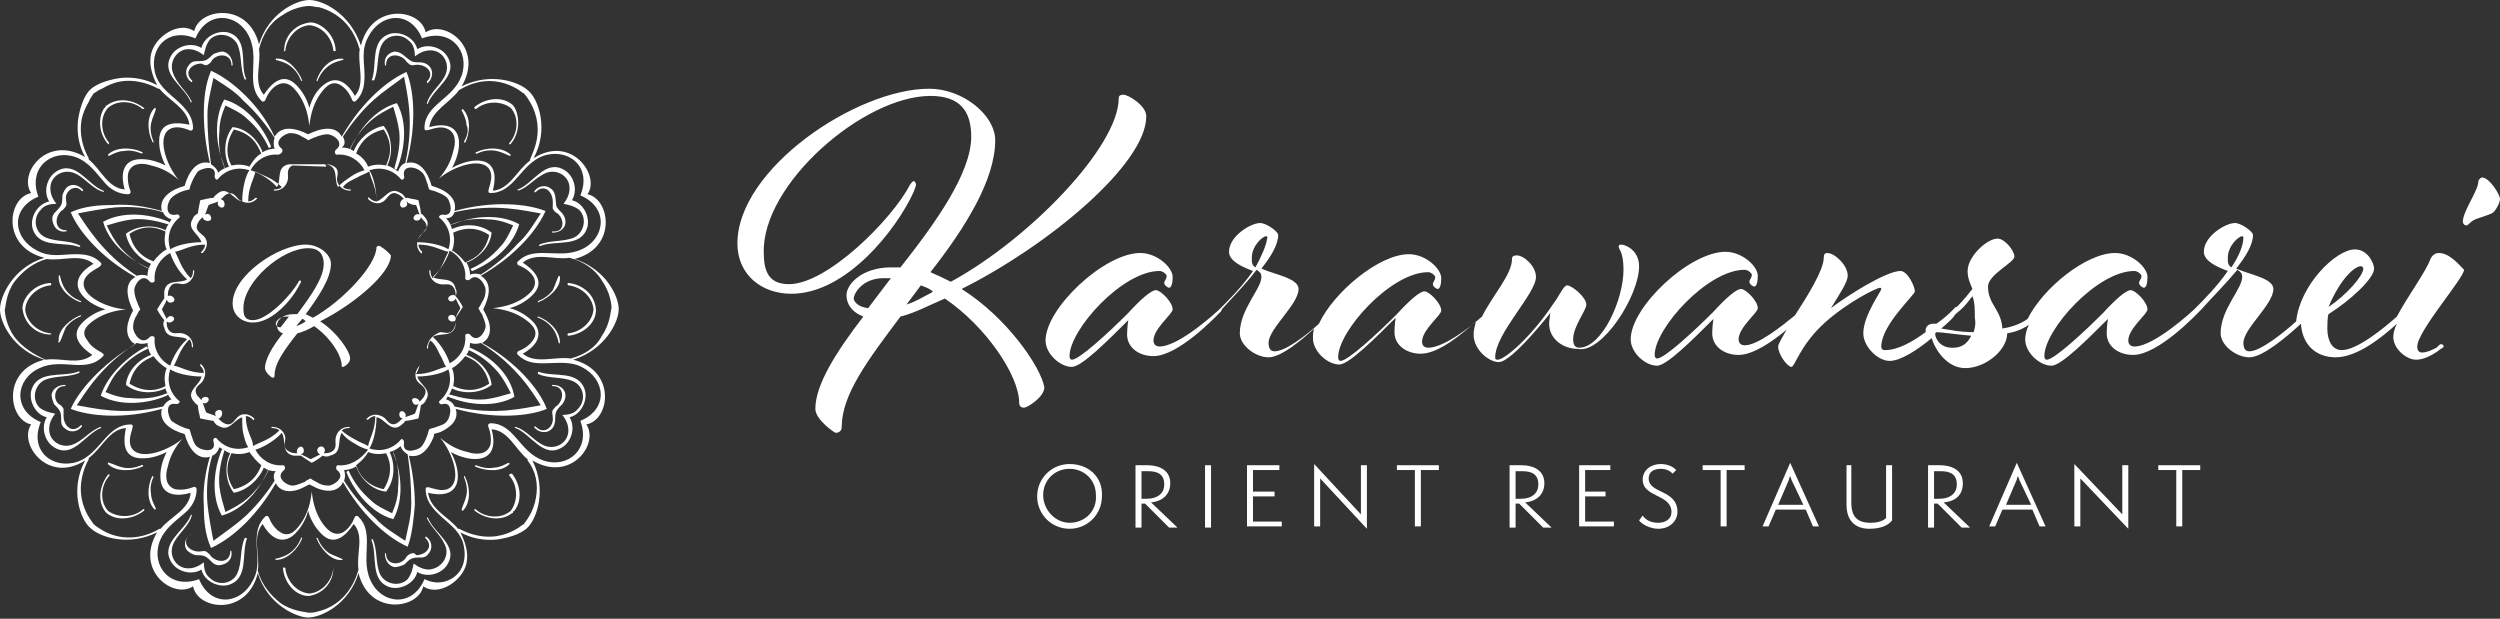 <?xml version="1.0" encoding="utf-8"?>
<!-- Generator: Adobe Illustrator 28.2.0, SVG Export Plug-In . SVG Version: 6.00 Build 0)  -->
<svg version="1.1" id="Ebene_1" xmlns="http://www.w3.org/2000/svg" xmlns:xlink="http://www.w3.org/1999/xlink" x="0px" y="0px"
	 viewBox="0 0 208.5 51.6" style="enable-background:new 0 0 208.5 51.6;" xml:space="preserve">
<rect x="0" y="0" width="208.5" height="51.6" fill="#333333" stroke="none"/>
<style type="text/css">
	.st0{fill:#FFFFFF;}
</style>
<g>
	<path class="st0" d="M31.6,20.5c-0.1,0-0.2,0.1-0.2,0.1c0,1.5-2.8,4.5-5.3,5.9c-0.2-0.1-0.4-0.2-0.6-0.3c1.1-1.5,2.1-3,2.1-4.2
		c0-0.8-1-1.6-2.1-1.6c-2.3,0-6.1,2.6-6.1,4.9c0,1,0.8,1.6,1.7,1.6c1.7,0,3.4-2.1,3.9-3.2c0.1-0.1,0.1-0.2,0.1-0.2
		c0-0.1,0-0.1-0.1-0.1c-0.1,0-0.1,0.1-0.1,0.1c-0.6,1.1-2.6,3.2-3.8,3.2c-0.7,0-0.8-0.4-0.8-1c0-2.2,3.2-5,5.4-5
		c0.9,0,1.3,0.5,1.3,1.3c0,1.2-1.1,2.7-2.2,4.2c-0.1,0-0.2,0-0.3,0c-0.9,0-1.4,0.5-1.4,0.9c0,0.4,0.2,0.6,0.5,0.7
		c-0.9,1.1-1.5,2.2-1.5,2.9c0,0.4,0.6,0.8,0.6,0.8c0.1,0,0.2,0,0.2-0.2c0-1,0.8-2.1,1.9-3.5c0.4-0.1,0.9-0.3,1.4-0.6
		c1.3,0.9,2.3,2.4,2.3,3.3c0,0.1,0,0.1,0.1,0.1c0.1,0,0.6-0.3,0.6-0.7c0-0.6-1.1-2.2-2.5-3.1c2.8-1.4,5.9-4,5.9-5.5
		C32.3,20.9,31.7,20.5,31.6,20.5z M23.4,27.3c-0.3,0-0.4-0.2-0.4-0.3c0-0.2,0.3-0.6,0.9-0.6c0.1,0,0.2,0,0.2,0L23.4,27.3z
		 M25.5,26.8c-0.3,0.2-0.5,0.3-0.8,0.4l0.5-0.6C25.3,26.6,25.4,26.7,25.5,26.8L25.5,26.8z"/>
	<path class="st0" d="M18.7,13.9c-0.4-0.9-0.5-2-0.4-3c0-0.7,0.2-1.4,0.5-2.1c0.6,0.3,1.3,0.6,1.8,1.1c0.8,0.7,1.4,1.5,1.8,2.4
		c0,0.1,0.2,0,0.2-0.1c-0.7-1.7-2.1-3.4-3.9-3.9c-0.9,1.6-0.7,3.9,0,5.5C18.6,14.1,18.8,14,18.7,13.9z"/>
	<path class="st0" d="M29.2,12.4c0.4-0.9,1-1.7,1.8-2.4c0.6-0.5,1.2-0.8,1.8-1.1c0.2,0.7,0.4,1.3,0.5,2.1c0.1,1-0.1,2-0.4,3
		c0,0.1,0.1,0.2,0.2,0.1c0.7-1.7,0.9-3.9,0-5.5c-1.8,0.5-3.2,2.2-3.9,3.9C29,12.4,29.2,12.5,29.2,12.4z"/>
	<path class="st0" d="M15.7,4.1c0.5,0,0.9,0.2,1.3,0.5c0.1-0.5,0.2-0.9,0.5-1.3c0.7-0.7,1.9-0.4,2.3,0.4c0.4,0.9,0.2,2,0.6,2.9
		c0,0.1,0.2,0,0.1-0.1C20,5.4,20.8,3.2,19,2.7c-0.9-0.2-2,0.4-2.2,1.3c-0.8-0.5-2-0.2-2.5,0.6c-1,1.6,1.1,2.6,1.6,3.9
		c0,0.1,0.1,0,0.1,0c-0.4-0.9-1.3-1.5-1.6-2.5C14.1,5.1,14.8,4.1,15.7,4.1z"/>
	<path class="st0" d="M31.2,6.7c0.4-0.9,0.2-2,0.6-2.9c0.4-0.9,1.6-1.1,2.3-0.4c0.4,0.3,0.5,0.8,0.5,1.3c0.4-0.3,0.8-0.5,1.3-0.5
		c1,0,1.6,1,1.3,1.9c-0.3,0.9-1.3,1.5-1.6,2.5c0,0.1,0.1,0.1,0.1,0c0.5-1.3,2.6-2.3,1.6-3.9c-0.5-0.8-1.7-1.1-2.5-0.6
		c-0.2-0.9-1.3-1.5-2.2-1.3c-1.8,0.5-1.1,2.6-1.6,3.9C31,6.7,31.1,6.7,31.2,6.7z"/>
	<path class="st0" d="M17.3,5.4c0.2-0.1,0.3-0.2,0.4-0.4c0.5-0.6,1.6-0.5,1.6,0.4c0,0.1,0.1,0.1,0.1,0c0-0.5-0.3-1-0.8-1.1
		c-0.3,0-0.5,0.1-0.8,0.2c-0.2,0.2-0.4,0.4-0.6,0.5c-0.2,0.1-0.5,0.1-0.8,0.1c-0.3,0-0.5,0.1-0.7,0.4c-0.3,0.4-0.2,1,0.2,1.3
		c0.1,0.1,0.2,0,0.1-0.1c-0.7-0.7,0-1.4,0.8-1.4C17,5.4,17.2,5.5,17.3,5.4z"/>
	<path class="st0" d="M35.7,6.9c0.6-0.6,0.4-1.6-0.6-1.7c-0.3,0-0.6,0-0.8-0.1c-0.5-0.3-0.8-0.8-1.4-0.8c-0.5,0.1-0.9,0.5-0.8,1.1
		c0,0.1,0.1,0.1,0.1,0c0-0.9,1-1,1.6-0.4c0.1,0.2,0.3,0.3,0.4,0.4c0.2,0.1,0.4,0,0.6,0c0.8,0,1.5,0.7,0.8,1.4
		C35.6,6.9,35.7,7,35.7,6.9z"/>
	<path class="st0" d="M38.7,11.8c0,0.1,0.1,0.1,0.1,0.1c0.4-0.8,0.5-2.1-0.2-2.8c0,0-0.1,0-0.1,0.1c0.2,0.4,0.4,0.8,0.4,1.2
		C39.1,10.8,39,11.3,38.7,11.8z"/>
	<path class="st0" d="M24.2,5.5c0.4,0.3,0.7,0.7,0.9,1.2c0,0.1,0.2,0,0.1,0c-0.3-0.8-1.2-1.9-2.1-1.8C23,4.8,23,4.9,23,5
		C23.4,5.1,23.8,5.2,24.2,5.5z"/>
	<path class="st0" d="M9,12.9c0,0,0,0.1,0.1,0.1c0.4-0.2,0.8-0.4,1.2-0.4c0.5-0.1,1,0,1.5,0.2c0.1,0,0.1-0.1,0.1-0.1
		C11.1,12.3,9.7,12.2,9,12.9z"/>
	<path class="st0" d="M39.7,12.7c-0.1,0,0,0.2,0.1,0.1c1.3-0.6,2.2,0,2.7,0.2c0.1,0,0.1-0.1,0.1-0.1C41.8,12.2,40.5,12.3,39.7,12.7z
		"/>
	<path class="st0" d="M26.4,6.7c0,0.1,0.1,0.1,0.1,0c0.2-0.5,0.5-0.9,0.9-1.2c0.4-0.3,0.8-0.4,1.2-0.5c0.1,0,0-0.1,0-0.1
		C27.5,4.8,26.7,5.8,26.4,6.7z"/>
	<path class="st0" d="M12.8,11.8c-0.2-0.5-0.3-1-0.2-1.5c0.1-0.5,0.3-0.8,0.4-1.2C13,9,12.9,9,12.9,9c-0.7,0.7-0.6,2-0.2,2.8
		C12.7,11.9,12.9,11.9,12.8,11.8z"/>
	<path class="st0" d="M9.1,11.9C8.4,11.1,8.3,9.8,9,9c0.8-0.7,2.1-0.6,2.9,0.1C12,9.1,12.1,9,12,9c-0.9-0.7-2.2-0.9-3.1-0.2
		c0,0-0.1,0-0.1,0.1c0,0,0,0.1-0.1,0.1C8.1,9.9,8.3,11.2,9,12C9,12.1,9.1,12,9.1,11.9z"/>
	<path class="st0" d="M23.8,4.2c0.1-1,0.9-2,2-2.1c1.1,0.1,1.9,1.1,2,2.1c0,0.1,0.2,0.1,0.2,0c-0.1-1.6-1.6-2.5-2.3-2.3
		c-1.2,0.2-2,1.2-2,2.3C23.6,4.3,23.8,4.3,23.8,4.2z"/>
	<path class="st0" d="M39.7,9.1c0.8-0.7,2.1-0.7,2.9-0.1c0.7,0.8,0.6,2.1-0.1,2.9c-0.1,0.1,0,0.2,0.1,0.1c1-1.2,0.6-2.9,0.1-3.3
		c-0.9-0.7-2.2-0.5-3.1,0.2C39.5,9,39.6,9.1,39.7,9.1z"/>
	<path class="st0" d="M51.6,25.8c0-0.9-0.6-1.9-1.1-2.5c-0.7-0.8-1.6-1.4-2.6-1.7c3.6-0.9,3-5,1.1-5.4c1.1-1.6-1.4-5-4.5-3
		c1.3-2.4,0.4-4.9-0.4-5.6c-0.8-0.8-3.2-1.6-5.6-0.4c1.9-3.2-1.4-5.6-3-4.5c-0.4-2-4.5-2.5-5.4,1.1C29.2,1.1,26.9,0,25.8,0
		c-1.1,0-3.4,1.1-4.2,3.7c-0.9-3.6-5-3-5.4-1.1c-1.3-0.9-3.3,0.5-3.6,1.9c-0.2,0.9,0.1,1.8,0.5,2.6c-0.9-0.5-2-0.7-3-0.6
		c-0.8,0.1-2,0.4-2.6,1c-0.6,0.6-0.9,1.8-1,2.6c-0.1,1.1,0.1,2.1,0.6,3c-3.2-1.9-5.6,1.4-4.5,3c-2,0.4-2.5,4.5,1.1,5.4
		C1.1,22.3,0,24.7,0,25.8c0,1.1,1.1,3.4,3.7,4.2c-3.6,0.9-3,5-1.1,5.4c-1.1,1.6,1.4,5,4.5,3c-1.3,2.4-0.4,4.9,0.4,5.6
		c0.8,0.8,3.2,1.6,5.6,0.4c-1.9,3.2,1.4,5.6,3,4.5c0.4,2,4.5,2.5,5.4-1.1c0.8,2.6,3.2,3.7,4.2,3.7c1.1,0,3.4-1.1,4.2-3.7
		c0.9,3.6,5,3,5.4,1.1c1.3,0.9,3.3-0.5,3.6-1.9c0.2-0.9-0.1-1.8-0.5-2.6c0.9,0.5,2,0.7,3,0.6c0.8-0.1,2-0.4,2.6-1
		c0.8-0.8,1.6-3.2,0.4-5.6c3.2,1.9,5.6-1.4,4.5-3c2-0.4,2.5-4.5-1.1-5.4C50.4,29.2,51.6,26.9,51.6,25.8z M43.1,7.4
		c0.2,0.1,0.4,0.3,0.6,0.4C43.9,8,44,8.2,44.2,8.5c1.5,2.6-0.1,4.7,0,4.9c-1.1,0.8-1.7,2.4-3.1,2.5c0.8-3.1-1.8-2.8-3.4-1.9
		c0.9-1.6,1.1-4.2-1.9-3.4c0.2-1.4,1.7-2,2.5-3.1C38.4,7.5,40.5,5.9,43.1,7.4z M21.6,4.1C21.6,4,21.6,4,21.6,4.1
		C21.6,4,21.6,4,21.6,4.1c0.3-1.2,0.9-2.2,1.9-2.8c1-0.7,2-0.8,2.3-0.8c0.3,0,0.5,0.1,0.8,0.1c2.9,0.8,3.3,3.4,3.4,3.5
		c-0.2,1.3,0.5,2.9-0.4,3.9c-0.5-0.9-1.4-1.8-2.5-1C26.5,7.4,26,8.2,25.8,9c-0.2-0.8-0.7-1.6-1.3-2.1c-1-0.8-1.9,0.1-2.5,1
		C21.1,6.9,21.8,5.3,21.6,4.1z M6.8,10C6.9,9.5,7.1,9,7.4,8.5C7.5,8.2,7.7,8,7.8,7.8C8,7.7,8.2,7.5,8.5,7.4C9,7.1,9.5,6.9,10,6.8
		c1.1-0.2,2.3,0.1,3.2,0.6c0,0,0,0,0.1,0c0,0,0,0,0,0c0.8,1,2.3,1.6,2.5,3c-1-0.2-2.3-0.3-2.5,1c-0.1,0.8,0.1,1.6,0.5,2.4
		c-0.8-0.4-1.6-0.6-2.4-0.5c-1.3,0.2-1.3,1.5-1,2.5c-1.4-0.1-2-1.7-3-2.5c0,0,0,0,0,0c0,0,0,0,0-0.1C6.9,12.3,6.6,11.2,6.8,10z
		 M1.2,28.1c-0.7-1-0.8-2-0.8-2.3c0.1-0.3,0.1-1.3,0.8-2.3c0.7-0.9,1.6-1.6,2.7-1.9c0,0,0,0,0,0c0,0,0,0,0,0
		c1.3,0.2,2.8-0.5,3.9,0.4c-2.7,1.6-0.7,3.3,1,3.8c-0.8,0.2-1.6,0.7-2.1,1.3c-0.8,1,0.1,1.9,1,2.5c-1.1,0.9-2.6,0.2-3.9,0.4
		c0,0,0,0,0,0c0,0,0,0,0,0C2.9,29.6,1.9,29,1.2,28.1z M8.5,44.2C8.2,44,8,43.9,7.8,43.7c-0.2-0.3-0.8-1-1-2.2
		c-0.2-1.1,0.1-2.3,0.6-3.2c0,0,0,0,0-0.1c1.1-0.8,1.7-2.4,3.1-2.5c-0.2,1-0.3,2.3,1,2.5c0.8,0.1,1.6-0.1,2.4-0.5
		c-0.4,0.8-0.6,1.6-0.5,2.4c0.2,1.3,1.5,1.3,2.5,1c-0.1,1.4-1.7,2-2.5,3c0,0,0,0,0,0c0,0,0,0-0.1,0C11.8,45,10,45.1,8.5,44.2z
		 M29.9,47.5C29.9,47.5,29.9,47.5,29.9,47.5C29.9,47.6,29.9,47.6,29.9,47.5c-0.5,1.8-1.7,3.1-3.4,3.5c-0.3,0.1-0.5,0.1-0.8,0.1
		c-0.3-0.1-1.3-0.1-2.3-0.8c-0.9-0.7-1.6-1.6-1.9-2.7c0,0,0,0,0,0c0,0,0,0,0,0c0.2-1.3-0.5-2.8,0.4-3.9c0.5,0.9,1.4,1.8,2.5,1
		c0.6-0.5,1.1-1.3,1.3-2.1c0.2,0.8,0.7,1.6,1.3,2.1c1,0.8,1.9-0.1,2.5-1C30.4,44.7,29.7,46.2,29.9,47.5z M44.7,41.5
		c-0.2,1.2-0.8,1.9-1,2.2c-0.2,0.1-0.4,0.3-0.6,0.4c-0.5,0.3-1,0.5-1.6,0.6c-1.1,0.2-2.3-0.1-3.2-0.6c0,0,0,0-0.1,0c0,0,0,0,0,0
		c-0.8-1-2.3-1.6-2.5-3c3,0.7,2.8-1.8,1.9-3.4c1.6,0.9,4.2,1.1,3.4-1.9c1.4,0.1,2,1.7,3,2.5c0,0,0,0,0,0c0,0,0,0,0,0.1
		C44.7,39.3,44.9,40.4,44.7,41.5z M48.5,30.6c2,1,2.3,3.5-0.1,4.5c0.9,2.4-1.1,4-3.1,3.3c-2-0.7-2.4-3.1-4.4-3.1
		c-0.1,0-0.2,0.1-0.2,0.2c0.2,0.5,0.3,1.1,0.2,1.6c-0.3,0.9-1.3,0.8-1.9,0.6c-0.9-0.2-1.6-0.6-2.3-1.2c1.1,1.3,1.9,3.8,0.6,4.3
		c-0.9,0.3-1.8-0.5-1.8,0c0,0.8,0.4,1.4,1,2c0.8,0.8,1.7,1.3,2.1,2.4c0.3,1,0.2,2.2-0.7,2.9c-0.8,0.6-1.7,0.6-2.5,0.2
		c-1,2.4-3.6,2.1-4.5,0.1c-0.5-1.1-0.3-2.1-0.3-3.2c0-0.8-0.1-1.5-0.7-2.1c-0.1-0.1-0.2-0.1-0.3,0c-0.2,0.5-0.5,1-1,1.3
		c-0.8,0.4-1.4-0.3-1.8-0.9c-0.5-0.8-0.7-1.6-0.8-2.5c-0.1,0.9-0.3,1.7-0.8,2.5c-0.4,0.6-1,1.4-1.8,0.9c-0.5-0.3-0.8-0.8-1-1.3
		c-0.1-0.1-0.2-0.1-0.3,0c-0.6,0.6-0.7,1.3-0.7,2.1c0,1.1,0.3,2.1-0.3,3.2c-1,2-3.5,2.3-4.5-0.1c-2.4,0.9-4-1.1-3.3-3.1
		c0.4-1.1,1.3-1.7,2.1-2.4c0.6-0.5,1-1.2,1-2c0-0.1-0.1-0.2-0.2-0.2c-0.5,0.2-1.1,0.3-1.6,0.2c-0.9-0.3-0.8-1.3-0.6-1.9
		c0.2-0.9,0.6-1.6,1.2-2.3c-1.3,1.1-3.8,1.9-4.3,0.6c-0.3-0.9,0.5-1.8,0-1.8c-2,0-2.5,2.4-4.4,3.1c-2.1,0.7-4.1-0.9-3.1-3.3
		c-2.4-1-2.1-3.6-0.1-4.5c1.9-0.9,3.9,0.5,5.3-1c0.3-0.3-0.8-0.4-1.3-1.3C6.6,27.6,7.4,27,8,26.6c0.8-0.5,1.6-0.7,2.5-0.8
		c-1.7-0.1-4.1-1.3-3.4-2.6c0.5-0.8,1.6-0.9,1.3-1.3c-0.6-0.6-1.3-0.7-2.1-0.7c-1.1,0-2.1,0.3-3.2-0.3c-2-1-2.3-3.5,0.1-4.5
		c-0.9-2.4,1.1-4,3.1-3.3c1.1,0.4,1.7,1.3,2.4,2.1c0.5,0.6,1.2,1,2,1c0.1,0,0.2-0.1,0.2-0.2c-0.2-0.5-0.3-1.1-0.2-1.6
		c0.3-0.9,1.3-0.8,1.9-0.6c0.9,0.2,1.6,0.6,2.3,1.2c-1.1-1.3-1.9-3.8-0.6-4.3c0.5-0.2,1.1,0,1.6,0.2c0.1,0,0.2-0.1,0.2-0.2
		c0-0.8-0.4-1.4-1-2c-0.8-0.8-1.7-1.3-2.1-2.4c-0.7-2.1,0.9-4.1,3.3-3.1c1-2.4,3.6-2.1,4.5-0.1c0.5,1.1,0.3,2.1,0.3,3.2
		c0,0.8,0.1,1.5,0.7,2.1c0.1,0.1,0.2,0.1,0.3,0c0.2-0.5,0.5-1,1-1.3C24,6.6,24.6,7.4,25,8c0.5,0.8,0.7,1.6,0.8,2.5
		c0.1-0.9,0.3-1.7,0.8-2.5c0.4-0.6,1-1.4,1.8-0.9c0.5,0.3,0.8,0.8,1,1.3c0.1,0.1,0.2,0.1,0.3,0c0.6-0.6,0.7-1.3,0.7-2.1
		c0-1.1-0.3-2.1,0.3-3.2c1-2,3.5-2.3,4.5,0.1c2.4-0.9,4,1.1,3.3,3.1c-0.7,2-3.1,2.4-3.1,4.4c0,0.5,0.9-0.3,1.8,0
		c0.9,0.3,0.8,1.3,0.6,1.9c-0.2,0.9-0.6,1.6-1.2,2.3c1.3-1.1,3.8-1.9,4.3-0.6c0.3,0.9-0.5,1.8,0,1.8c2,0,2.5-2.4,4.4-3.1
		c2.1-0.7,4.1,0.9,3.1,3.3c2.4,1,2.1,3.6,0.1,4.5c-1.1,0.5-2.1,0.3-3.2,0.3c-0.8,0-1.5,0.1-2.1,0.7c-0.1,0.1-0.1,0.2,0,0.3
		c0.5,0.2,1,0.5,1.3,1c0.4,0.8-0.3,1.4-0.9,1.8c-0.8,0.5-1.6,0.7-2.5,0.8c0.9,0.1,1.7,0.3,2.5,0.8c0.6,0.4,1.4,1,0.9,1.8
		c-0.3,0.5-0.8,0.8-1.3,1c-0.1,0.1-0.1,0.2,0,0.3c0.6,0.6,1.3,0.7,2.1,0.7C46.4,30.3,47.5,30.1,48.5,30.6z M47.6,29.9
		C47.6,29.9,47.6,29.9,47.6,29.9c-1.3-0.2-2.9,0.5-4-0.4c0.9-0.5,1.8-1.4,1-2.5c-0.5-0.6-1.3-1.1-2.1-1.3c0.8-0.2,1.6-0.7,2.1-1.3
		c0.8-1-0.1-1.9-1-2.5c1.1-0.9,2.6-0.2,3.9-0.4c0,0,0,0,0,0c0,0,0,0,0,0c1.1,0.3,2.1,0.9,2.7,1.9c0.7,1,0.8,2,0.8,2.3
		c-0.1,0.3-0.1,1.3-0.8,2.3C49.7,29,48.7,29.6,47.6,29.9z"/>
	<path class="st0" d="M37.7,18.7c0.9-0.4,2-0.5,3-0.4c0.7,0,1.4,0.2,2.1,0.5c-0.3,0.6-0.6,1.3-1.1,1.8c-0.7,0.8-1.5,1.4-2.4,1.8
		c-0.1,0,0,0.2,0.1,0.2c1.7-0.7,3.4-2.1,3.9-3.9c-1.6-0.9-3.9-0.7-5.5,0C37.5,18.6,37.6,18.8,37.7,18.7z"/>
	<path class="st0" d="M39.2,29c-0.1,0-0.2,0.1-0.1,0.2c0.9,0.4,1.7,1,2.4,1.8c0.5,0.6,0.8,1.2,1.1,1.8c-0.7,0.2-1.3,0.4-2.1,0.5
		c-1,0.1-2-0.1-3-0.4c-0.1,0-0.2,0.1-0.1,0.2c1.7,0.7,3.9,0.9,5.5,0C42.6,31.2,40.9,29.7,39.2,29z"/>
	<path class="st0" d="M32.8,37.7c0.4,0.9,0.5,2,0.4,3c0,0.7-0.2,1.4-0.5,2.1c-0.6-0.3-1.3-0.6-1.8-1.1c-0.8-0.7-1.4-1.5-1.8-2.4
		c0-0.1-0.2,0-0.2,0.1c0.7,1.7,2.1,3.4,3.9,3.9c0.9-1.6,0.7-3.9,0-5.5C32.9,37.5,32.8,37.6,32.8,37.7z"/>
	<path class="st0" d="M22.4,39.2c-0.4,0.9-1,1.7-1.8,2.4c-0.6,0.5-1.2,0.8-1.8,1.1c-0.2-0.7-0.4-1.3-0.5-2.1c-0.1-1,0.1-2,0.4-3
		c0-0.1-0.1-0.2-0.2-0.1c-0.7,1.7-0.9,3.9,0,5.5c1.8-0.5,3.2-2.2,3.9-3.9C22.6,39.1,22.4,39.1,22.4,39.2z"/>
	<path class="st0" d="M13.9,32.8c-0.9,0.4-2,0.5-3,0.4c-0.7,0-1.4-0.2-2.1-0.5c0.3-0.6,0.6-1.3,1.1-1.8c0.7-0.8,1.5-1.4,2.4-1.8
		c0.1,0,0-0.2-0.1-0.2C10.7,29.7,9,31.2,8.4,33c1.6,0.9,3.9,0.7,5.5,0C14.1,32.9,14,32.8,13.9,32.8z"/>
	<path class="st0" d="M12.4,22.4c-0.9-0.4-1.7-1-2.4-1.8c-0.5-0.6-0.8-1.2-1.1-1.8c0.7-0.2,1.3-0.4,2.1-0.5c1-0.1,2,0.1,3,0.4
		c0.1,0,0.2-0.1,0.1-0.2c-1.7-0.7-3.9-0.9-5.5,0c0.5,1.8,2.2,3.2,3.9,3.9C12.4,22.6,12.5,22.4,12.4,22.4z"/>
	<path class="st0" d="M40.2,28.6c0.8-0.4,0.8-1.4,0.4-2.2c-0.1-0.2-0.2-0.4-0.3-0.6c0.5-1,0.8-2.2-0.2-2.8c1.2-0.7,2.3-1.5,3.3-2.5
		c0.8-0.8,1.6-1.8,2.1-2.9c-1.5-0.6-4.4-0.9-7.6,0c0.3-1.1-0.8-1.8-1.9-2.1c-0.3-1.1-1-2.2-2.1-1.9c0.9-3.3,0.6-6.2,0-7.6
		c-1.1,0.5-2.1,1.3-2.9,2.1c-1,1-1.8,2.1-2.5,3.3c-0.5-1-1.8-0.7-2.8-0.2c-1-0.5-2.2-0.8-2.8,0.2C22.3,10.1,21.5,9,20.5,8
		c-0.8-0.8-1.8-1.6-2.9-2.1C17.1,7.1,17,8.3,17,9.5c0,1.4,0.2,2.8,0.5,4.1c-1.1-0.3-1.8,0.8-2.1,1.9c-1.1,0.3-2.2,1-1.9,2.1
		c-1.4-0.4-2.7-0.6-4.1-0.5c-1.2,0-2.4,0.1-3.5,0.6c0.6,1.5,2.5,3.8,5.4,5.4c-1,0.5-0.7,1.8-0.2,2.8c-0.5,0.9-0.8,2,0,2.7
		c0.1,0,0.1,0.1,0.2,0.1c-2.9,1.7-4.8,4-5.4,5.4c1.5,0.6,4.4,0.9,7.6,0c-0.3,1.1,0.8,1.8,1.9,2.1c0.3,1.1,1,2.2,2.1,1.9
		c-0.4,1.4-0.6,2.7-0.5,4.1c0,1.2,0.1,2.4,0.6,3.5c1.1-0.5,2.1-1.3,2.9-2.1c1-1,1.8-2.1,2.5-3.3c0.4,0.8,1.4,0.8,2.2,0.4
		c0.2-0.1,0.4-0.2,0.6-0.3c0.2,0.1,0.4,0.2,0.6,0.3c0.7,0.3,1.6,0.4,2.1-0.3c0-0.1,0.1-0.1,0.1-0.2c0.7,1.2,1.5,2.3,2.5,3.3
		c0.8,0.8,1.8,1.6,2.9,2.1c0.4-1.1,0.5-2.4,0.6-3.5c0-1.4-0.2-2.8-0.5-4.1c0.9,0.2,1.5-0.4,1.9-1.2c0.1-0.2,0.2-0.4,0.2-0.6
		c0.2-0.1,0.4-0.1,0.6-0.2c0.8-0.4,1.5-1,1.2-1.9c3.3,0.9,6.2,0.6,7.6,0C45,32.5,43.1,30.2,40.2,28.6z M40.5,24.2
		c0,0.4-0.1,0.7-0.3,1c-0.1,0.2-0.2,0.4-0.3,0.5c0.1,0.2,0.2,0.4,0.3,0.5c0.1,0.3,0.3,0.7,0.3,1c0,0.5-0.7,1.5-1.3,0.7
		c-0.1-0.1-0.4-0.1-0.4,0.1c0.1,1-0.5,1.9-1.3,2.3c-0.1-0.4-0.6-1.5-1.4-2.2c0.6-0.4,1.7,0.1,1.9-1c0-0.1,0-0.3,0-0.6
		c0.1-0.1,0.4-0.6,0.6-0.9c-0.2-0.4-0.5-0.8-0.6-0.9c0.1-0.2,0.1-0.5,0-0.6c-0.2-1.1-1.3-0.6-1.9-1c0.8-0.7,1.3-1.8,1.4-2.2
		c0.8,0.4,1.4,1.3,1.3,2.3c0,0.2,0.3,0.2,0.4,0.1C39.8,22.7,40.5,23.7,40.5,24.2z M37.7,30.7c0.4-0.2,0.8-0.6,1.1-1
		c0.2,0.1,1.6,0.5,2,2.3c-0.9,0.6-1.9,0.7-3,0.2c0,0,0,0,0,0C37.9,31.7,37.9,31.2,37.7,30.7z M35,30.5c-0.4,0.4-0.5,1-0.1,1.4
		c0.3,0.3,0.8,0.5,0.5,1.1c-0.1,0.2-0.2,0.3-0.4,0.5c-0.1-0.4-0.8-0.4-0.6,0c0.1,0.3,0.3,0.3,0.5,0.2c-0.1,0.2-0.2,0.6-0.3,0.8
		c-0.2,0.1-0.6,0.2-0.8,0.3c0.1-0.2,0-0.4-0.2-0.5c-0.4-0.1-0.4,0.6,0,0.6c-0.2,0.1-0.3,0.3-0.5,0.4c-0.6,0.3-0.8-0.3-1.1-0.5
		c-0.5-0.3-1-0.3-1.4,0.1c-0.1,0.1,0,0.1,0.1,0.1c0.2-0.2,0.4-0.3,0.6-0.3c0,1.2-0.5,1.9-0.6,2.5c-0.3-0.2-0.7-0.3-1-0.5
		c-0.4-0.2-0.9-0.5-1.2-0.8c0.1-0.1,0.3-0.2,0.6-0.2c0.1,0,0.1-0.1,0-0.1c-0.6,0-1,0.4-1.1,0.9c-0.1,0.4,0.2,0.9-0.4,1.2
		c-0.2,0.1-0.4,0.1-0.6,0.1c0.3-0.4-0.2-0.8-0.5-0.4c-0.1,0.2,0,0.4,0.2,0.5c-0.2,0.1-0.6,0.3-0.8,0.4c-0.2-0.1-0.5-0.3-0.8-0.4
		c0.2-0.1,0.3-0.2,0.2-0.5c-0.2-0.4-0.7,0.1-0.5,0.4c-0.2,0-0.4,0-0.6-0.1c-0.7-0.3-0.4-0.8-0.4-1.2c-0.1-0.6-0.6-0.9-1.1-0.9
		c-0.1,0-0.1,0.1,0,0.1c0.3,0,0.5,0.1,0.6,0.2c-0.8,0.8-1.7,1-2.2,1.3c0-0.4-0.2-0.7-0.3-1c-0.2-0.5-0.3-1-0.3-1.5
		c0.2,0,0.4,0.1,0.6,0.3c0.1,0.1,0.1,0,0.1-0.1c-0.4-0.4-1-0.5-1.4-0.1c-0.3,0.3-0.5,0.8-1.1,0.5c-0.2-0.1-0.3-0.2-0.5-0.4
		c0.1,0,0.1,0,0.2-0.1c0.2-0.2,0.2-0.7-0.2-0.6c-0.3,0.1-0.3,0.3-0.2,0.5c-0.2-0.1-0.6-0.2-0.8-0.3c-0.1-0.2-0.2-0.6-0.3-0.8
		c0.2,0.1,0.4,0,0.5-0.2c0.1-0.4-0.6-0.4-0.6,0c-0.1-0.2-0.3-0.3-0.4-0.5c-0.3-0.6,0.3-0.8,0.5-1.1c0.3-0.5,0.3-1-0.1-1.4
		c-0.1-0.1-0.1,0-0.1,0.1c0.2,0.2,0.3,0.4,0.3,0.6c-1.2,0-1.9-0.5-2.5-0.6c0.3-0.5,0.5-1.4,1.3-2.2c0.1,0.1,0.2,0.3,0.2,0.6
		c0,0.1,0.1,0.1,0.1,0c0-0.6-0.4-1-0.9-1.1c-0.4-0.1-0.9,0.2-1.2-0.4c-0.1-0.2-0.1-0.4-0.1-0.6c0,0,0.1,0.1,0.2,0.1
		c0.3,0,0.6-0.3,0.3-0.5c-0.2-0.1-0.4,0-0.5,0.2c-0.1-0.2-0.3-0.6-0.4-0.8c0.1-0.2,0.3-0.5,0.4-0.8c0.1,0.2,0.2,0.3,0.5,0.2
		c0.4-0.2-0.1-0.7-0.4-0.5c0-0.2,0-0.4,0.1-0.6c0.3-0.7,0.8-0.4,1.2-0.4c0.6-0.1,0.9-0.6,0.9-1.1c0-0.1-0.1-0.1-0.1,0
		c0,0.3-0.1,0.5-0.2,0.6c-0.8-0.8-1-1.7-1.3-2.2c0.6-0.1,1.3-0.6,2.5-0.6c0,0.2-0.1,0.4-0.3,0.6c-0.1,0.1,0,0.1,0.1,0.1
		c0.4-0.4,0.5-1,0.1-1.4c-0.3-0.3-0.8-0.5-0.5-1.1c0.1-0.2,0.2-0.3,0.4-0.5c0,0.1,0,0.1,0.1,0.2c0.2,0.2,0.7,0.2,0.6-0.2
		c-0.1-0.3-0.3-0.3-0.5-0.2c0.1-0.2,0.2-0.6,0.3-0.8c0.2-0.1,0.6-0.2,0.8-0.3c-0.1,0.2,0,0.4,0.2,0.5c0.4,0.1,0.4-0.4,0.2-0.6
		c-0.1,0-0.1-0.1-0.2-0.1c0.2-0.1,0.3-0.3,0.5-0.4c0.6-0.3,0.8,0.3,1.1,0.5c0.5,0.3,1,0.3,1.4-0.1c0.1-0.1,0-0.1-0.1-0.1
		c-0.2,0.2-0.4,0.3-0.6,0.3c0-1.2,0.5-1.9,0.6-2.5c0.5,0.3,1.4,0.5,2.2,1.3c-0.1,0.1-0.3,0.2-0.6,0.2c-0.1,0-0.1,0.1,0,0.1
		c0.6,0,1-0.4,1.1-0.9c0.1-0.4-0.2-0.9,0.4-1.2l2.8,0.1c0-0.1,0-0.1-0.1-0.2c0.2,0,0.4,0,0.6,0.1c0.7,0.3,0.4,0.8,0.4,1.2
		c0.1,0.6,0.6,0.9,1.1,0.9c0.1,0,0.1-0.1,0-0.1c-0.3,0-0.5-0.1-0.6-0.2c0.3-0.4,0.8-0.6,1.2-0.8c0.3-0.2,0.7-0.3,1-0.5
		c0.1,0.6,0.6,1.3,0.6,2.5c-0.2,0-0.4-0.1-0.6-0.3c-0.1-0.1-0.1,0-0.1,0.1c0.4,0.4,1,0.5,1.4,0.1c0.3-0.3,0.5-0.8,1.1-0.5
		c0.2,0.1,0.3,0.2,0.5,0.4c-0.1,0-0.1,0-0.2,0.1c-0.2,0.2-0.2,0.7,0.2,0.6c0.3-0.1,0.3-0.3,0.2-0.5c0,0,0.1,0,0.1,0.1
		c0.2,0.1,0.4,0.2,0.7,0.2c0.1,0.2,0.2,0.6,0.3,0.8c-0.2-0.1-0.4,0-0.5,0.2c-0.1,0.4,0.6,0.4,0.6,0c0.1,0.2,0.3,0.3,0.4,0.5
		c0.3,0.6-0.3,0.8-0.5,1.1c-0.3,0.5-0.3,1,0.1,1.4c0.1,0.1,0.1,0,0.1-0.1c-0.2-0.2-0.3-0.4-0.3-0.6c1.2,0,1.9,0.5,2.5,0.6
		c-0.3,0.5-0.5,1.4-1.3,2.2c-0.1-0.1-0.2-0.3-0.2-0.6c0-0.1-0.1-0.1-0.1,0c0,0.6,0.4,1,0.9,1.1c0.4,0.1,0.9-0.2,1.2,0.4
		c0.1,0.2,0.1,0.4,0.1,0.6c0,0-0.1-0.1-0.2-0.1c-0.3,0-0.6,0.3-0.3,0.5c0.2,0.1,0.4,0,0.5-0.2c0.1,0.2,0.3,0.6,0.4,0.8
		c-0.1,0.2-0.3,0.5-0.4,0.8c-0.1-0.2-0.2-0.3-0.5-0.2c-0.3,0.2,0,0.6,0.3,0.5c0.1,0,0.1,0,0.2-0.1c0,0.2,0,0.4-0.1,0.6
		c-0.3,0.7-0.8,0.4-1.2,0.4C36,28,35.7,28.4,35.6,29c0,0.1,0.1,0.1,0.1,0c0-0.3,0.1-0.5,0.2-0.6c0.4,0.3,0.6,0.8,0.8,1.2
		c0.2,0.3,0.3,0.7,0.5,1c-0.6,0.1-1.3,0.6-2.5,0.6C34.8,31,34.9,30.8,35,30.5C35.1,30.5,35,30.4,35,30.5z M37.8,19.4
		C37.8,19.4,37.8,19.4,37.8,19.4c1.1-0.5,2.1-0.4,3,0.2c-0.4,1.8-1.7,2.1-2,2.3c-0.3-0.4-0.7-0.8-1.1-1
		C37.9,20.4,37.9,19.9,37.8,19.4z M37.9,17.7c3.4-0.8,5.9-0.1,7.2,0.1c-0.6,0.9-1.1,1.8-1.9,2.5c-0.9,1-2,1.9-3.1,2.6
		c-0.3-0.1-0.6-0.1-0.9,0c0-0.3-0.1-0.7-0.3-1c1.1-0.4,2-1.4,2.1-2.5c-0.9-0.7-2.2-0.8-3.3-0.3c-0.1-0.3-0.2-0.6-0.5-0.9
		C37.6,18.2,37.8,18,37.9,17.7z M35.1,14.3c0.3,0.2,0.4,0.6,0.5,0.9c0.1,0.2,0.1,0.4,0.2,0.6c0.2,0.1,0.4,0.1,0.6,0.2
		c0.3,0.1,0.7,0.3,0.9,0.5c0.3,0.4,0.6,1.6-0.4,1.4c-0.2,0-0.4,0.2-0.2,0.3c0.8,0.7,1,1.7,0.7,2.6c-0.4-0.3-1.5-0.6-2.6-0.6
		c0.1-0.7,1.3-1.2,0.7-2c-0.1-0.1-0.2-0.3-0.4-0.4c0-0.2-0.1-0.7-0.2-1.1c-0.3-0.1-0.6-0.1-0.9-0.2c-0.1,0-0.2,0-0.2,0
		c-0.1-0.2-0.3-0.4-0.4-0.4c-0.9-0.6-1.3,0.5-2,0.7c0-1.1-0.3-2.2-0.6-2.6c0.9-0.3,1.9-0.1,2.6,0.7c0.1,0.2,0.4,0,0.3-0.2
		C33.5,13.7,34.7,13.9,35.1,14.3z M29.7,12.8c0.1-0.2,0.5-1.6,2.3-2c1,1.5,0.3,2.7,0.2,3c-0.5-0.1-1-0.1-1.5,0.1
		C30.5,13.4,30.1,13,29.7,12.8z M28.6,11.4c0.7-1.1,1.6-2.2,2.6-3.1c0.8-0.7,1.7-1.3,2.5-1.9c0.2,1.2,0.9,3.7,0.1,7.2
		c-0.3,0.1-0.5,0.4-0.6,0.7c-0.3-0.2-0.6-0.4-0.9-0.5c0.5-1,0.4-2.4-0.3-3.3c-1.1,0.2-2.1,1.1-2.5,2.1c-0.3-0.2-0.6-0.3-1-0.3
		C28.8,12.1,28.8,11.8,28.6,11.4z M23.5,12.4c-0.8-0.6,0.3-1.3,0.7-1.3c0.4,0,0.7,0.1,1,0.3c0.2,0.1,0.4,0.2,0.5,0.3
		c0.4-0.2,1.1-0.5,1.6-0.5c0.5,0,1.5,0.7,0.7,1.3c-0.1,0.1-0.1,0.4,0.1,0.4c1-0.1,1.9,0.5,2.3,1.3c-0.4,0.1-0.8,0.3-1.1,0.5
		c-0.4,0.3-0.8,0.5-1.1,0.9c-0.4-0.6,0.1-1.7-1-1.9c-0.1,0-0.3,0-0.6,0l-2.5,0c-1.1,0.2-0.6,1.3-1,1.9c-0.7-0.8-1.8-1.3-2.2-1.4
		c0.4-0.8,1.3-1.4,2.3-1.3C23.6,12.8,23.6,12.5,23.5,12.4z M20.8,13.9c-0.5-0.2-1-0.2-1.5-0.1c-0.1-0.2-0.8-1.4,0.2-3
		c1.8,0.4,2.1,1.7,2.3,2C21.4,13,21.1,13.4,20.8,13.9z M17.3,9.6c0-1.1,0.3-2.1,0.5-3.1c0.9,0.6,1.8,1.1,2.5,1.9
		c1,0.9,1.9,2,2.6,3.1c-0.1,0.3-0.1,0.6,0,0.9c-0.3,0-0.7,0.1-1,0.3c-0.4-1.1-1.4-2-2.5-2.1c-0.7,0.9-0.8,2.2-0.3,3.3
		c-0.3,0.1-0.6,0.2-0.9,0.5c-0.1-0.3-0.3-0.5-0.6-0.7C17.4,12.3,17.3,10.9,17.3,9.6z M14.3,16.5c0.4-0.4,1-0.6,1.5-0.7
		c0.1-0.5,0.4-1.1,0.7-1.5c0.4-0.3,1.6-0.6,1.4,0.4c0,0.2,0.2,0.4,0.3,0.2c0.7-0.8,1.7-1,2.6-0.7c-0.3,0.4-0.6,1.5-0.6,2.6
		c-0.7-0.1-1.2-1.3-2-0.7c-0.1,0.1-0.3,0.2-0.4,0.4c-0.2,0-0.7,0.1-1.1,0.2c-0.1,0.5-0.2,1-0.2,1.1c-0.2,0.1-0.4,0.3-0.4,0.4
		c-0.6,0.9,0.5,1.3,0.7,2c-1.1,0-2.2,0.3-2.6,0.6c-0.3-0.9-0.1-1.9,0.7-2.6c0.2-0.1,0-0.4-0.2-0.3C13.7,18.1,13.9,16.9,14.3,16.5z
		 M6.5,17.8c1-0.2,2.1-0.4,3.1-0.5c1.3-0.1,2.7,0,4,0.4c0.1,0.3,0.4,0.5,0.7,0.6c-0.2,0.3-0.4,0.6-0.5,0.9c-1-0.5-2.4-0.4-3.3,0.3
		c0.2,1.1,1.1,2.1,2.1,2.5c-0.2,0.3-0.3,0.6-0.3,1c-0.3-0.1-0.6-0.1-0.9,0C8.5,21.1,7.2,18.8,6.5,17.8z M13.9,20.8
		c-0.4,0.2-0.8,0.6-1.1,1c-0.2-0.1-1.6-0.5-2-2.3c1.5-1,2.7-0.3,3-0.2C13.7,19.9,13.7,20.4,13.9,20.8z M11.1,27.3
		c0-0.4,0.1-0.7,0.3-1c0.1-0.2,0.2-0.4,0.3-0.5c-0.2-0.4-0.5-1.1-0.5-1.6c0-0.5,0.7-1.5,1.3-0.7c0.1,0.1,0.4,0.1,0.4-0.1
		c-0.1-1,0.5-1.9,1.3-2.3c0.1,0.4,0.6,1.5,1.4,2.2c-0.6,0.4-1.7-0.1-1.9,1c0,0.1,0,0.3,0,0.6c-0.1,0.1-0.4,0.6-0.6,0.9
		c0.2,0.4,0.5,0.8,0.6,0.9c-0.1,0.2-0.1,0.5,0,0.6c0.2,1.1,1.3,0.6,1.9,1c-0.8,0.7-1.3,1.8-1.4,2.2c-0.8-0.4-1.4-1.3-1.3-2.3
		c0-0.2-0.3-0.2-0.4-0.1C11.8,28.9,11.1,27.8,11.1,27.3z M13.8,32.2c-0.2,0.1-1.4,0.8-3-0.2c0.4-1.8,1.7-2.1,2-2.3
		c0.3,0.4,0.7,0.8,1.1,1C13.7,31.2,13.7,31.7,13.8,32.2z M13.6,33.9c-3.4,0.8-5.9,0.1-7.2-0.1c0.7-1,2-3.3,5-5.2
		c0.3,0.1,0.6,0.1,0.9,0c0,0.3,0.1,0.7,0.3,1c-1.1,0.4-2,1.4-2.1,2.5c0.9,0.7,2.2,0.8,3.3,0.3c0.1,0.3,0.2,0.6,0.5,0.9
		C14,33.4,13.8,33.6,13.6,33.9z M16.5,37.3c-0.3-0.2-0.4-0.6-0.5-0.9c-0.1-0.2-0.1-0.4-0.2-0.6c-0.5-0.1-1.1-0.4-1.5-0.7
		c-0.3-0.4-0.6-1.6,0.4-1.4c0.2,0,0.4-0.2,0.2-0.3c-0.8-0.7-1-1.7-0.7-2.6c0.4,0.3,1.5,0.6,2.6,0.6c-0.1,0.7-1.3,1.2-0.7,2
		c0.1,0.1,0.2,0.3,0.4,0.4c0,0.2,0.1,0.7,0.2,1.1c0.5,0.1,1,0.2,1.1,0.2c0.1,0.2,0.3,0.4,0.4,0.4c0.9,0.6,1.3-0.5,2-0.7
		c0,0.5,0,1,0.1,1.4c0.1,0.4,0.2,0.8,0.4,1.1c-0.9,0.3-1.9,0.1-2.6-0.7c-0.1-0.2-0.4,0-0.3,0.2C18.1,37.8,16.9,37.6,16.5,37.3z
		 M21.8,38.8c-0.1,0.2-0.5,1.6-2.3,2c-1-1.5-0.3-2.7-0.2-3c0.5,0.1,1,0.1,1.5-0.1C21.1,38.1,21.4,38.5,21.8,38.8z M22.9,40.1
		c-0.7,1.1-1.6,2.2-2.6,3.1c-0.8,0.7-1.7,1.3-2.5,1.9c-0.2-1-0.4-2.1-0.5-3.1c-0.1-1.3,0-2.7,0.4-4c0.3-0.1,0.5-0.4,0.6-0.7
		c0.3,0.2,0.6,0.4,0.9,0.5c-0.5,1-0.4,2.4,0.3,3.3c1.1-0.2,2.1-1.1,2.5-2.1c0.3,0.2,0.6,0.3,1,0.3C22.8,39.5,22.8,39.8,22.9,40.1z
		 M28.2,38.8c-0.2,0-0.2,0.3-0.1,0.4c0.8,0.6-0.3,1.3-0.7,1.3c-0.4,0-0.7-0.1-1-0.3c-0.2-0.1-0.4-0.2-0.5-0.3
		c-0.2,0.1-0.4,0.2-0.5,0.3c-0.3,0.1-0.7,0.3-1,0.3c-0.5,0-1.5-0.7-0.7-1.3c0.1-0.1,0.1-0.4-0.1-0.4c-1,0.1-1.9-0.5-2.3-1.3
		c0.4-0.1,1.5-0.6,2.2-1.4c0.4,0.6-0.1,1.7,1,1.9c0.1,0,0.3,0,0.6,0c0.1,0.1,0.6,0.4,0.9,0.6c0.4-0.2,0.8-0.5,0.9-0.6
		c0.2,0.1,0.5,0.1,0.6,0c1.1-0.2,0.6-1.3,1-1.9c0.3,0.4,0.7,0.7,1.1,0.9c0.3,0.2,0.7,0.4,1.1,0.5C30.1,38.3,29.2,38.9,28.2,38.8z
		 M30.7,37.7c0.5,0.2,1,0.2,1.5,0.1c0.1,0.2,0.8,1.4-0.2,3c-1-0.2-1.9-0.8-2.3-2c0,0,0,0,0,0C30.1,38.5,30.5,38.1,30.7,37.7z
		 M34.3,42c0,1.1-0.3,2.1-0.5,3.1c-0.9-0.6-1.8-1.1-2.5-1.9c-1-0.9-1.9-2-2.6-3.1c0.1-0.3,0.1-0.6,0-0.9c0.3,0,0.7-0.1,1-0.3
		c0.4,1.1,1.4,2,2.5,2.1c0.7-0.9,0.8-2.2,0.3-3.3c0.3-0.1,0.6-0.2,0.9-0.5c0.1,0.3,0.3,0.5,0.6,0.7C34.2,39.2,34.3,40.6,34.3,42z
		 M37.3,35.1c-0.2,0.3-0.6,0.4-0.9,0.5c-0.2,0.1-0.4,0.1-0.6,0.2c-0.1,0.2-0.1,0.4-0.2,0.6c-0.1,0.3-0.3,0.7-0.5,0.9
		c-0.4,0.3-1.6,0.6-1.4-0.4c0-0.2-0.2-0.4-0.3-0.2c-0.7,0.8-1.7,1-2.6,0.7c0.3-0.4,0.6-1.5,0.6-2.6c0.7,0.1,1.2,1.3,2,0.7
		c0.1-0.1,0.3-0.2,0.4-0.4c0.2,0,0.7-0.1,1.1-0.2c0.1-0.5,0.2-1,0.2-1.1c0.2-0.1,0.4-0.3,0.4-0.4c0.6-0.9-0.5-1.3-0.7-2
		c1.1,0,2.2-0.3,2.6-0.6c0.3,0.9,0.1,1.9-0.7,2.6c-0.2,0.1,0,0.4,0.2,0.3C37.8,33.5,37.6,34.7,37.3,35.1z M37.9,33.9
		c-0.1-0.3-0.4-0.5-0.7-0.6c0.2-0.3,0.4-0.6,0.5-0.9c1,0.5,2.4,0.4,3.3-0.3C40.9,31,40,30,38.9,29.6c0.2-0.3,0.3-0.6,0.3-1
		c0.3,0.1,0.6,0.1,0.9,0c3,1.9,4.3,4.1,5,5.2C43.8,34,41.3,34.7,37.9,33.9z"/>
	<path class="st0" d="M45.6,14.4c0.9-0.3,1.9,0.3,1.9,1.3c0,0.5-0.2,0.9-0.5,1.3c0.5,0.1,0.9,0.2,1.3,0.5c0.7,0.7,0.4,1.9-0.4,2.3
		c-0.9,0.4-2,0.2-2.9,0.6c-0.1,0,0,0.2,0.1,0.1c1.3-0.5,3.4,0.2,3.9-1.6c0.2-0.9-0.4-2-1.3-2.2c0.5-0.8,0.2-2-0.6-2.5
		c-1.6-1-2.6,1.1-3.9,1.6c-0.1,0,0,0.1,0,0.1C44,15.7,44.6,14.8,45.6,14.4z"/>
	<path class="st0" d="M44.9,31.2c0.9,0.4,2,0.2,2.9,0.6c0.9,0.4,1.1,1.6,0.4,2.3c-0.3,0.4-0.8,0.5-1.3,0.5c0.3,0.4,0.5,0.8,0.5,1.3
		c0,1-1,1.6-1.9,1.3c-0.9-0.3-1.5-1.3-2.5-1.6c-0.1,0-0.1,0.1,0,0.1c1.3,0.5,2.3,2.6,3.9,1.6c0.8-0.5,1.1-1.7,0.6-2.5
		c0.9-0.2,1.5-1.3,1.3-2.2c-0.5-1.8-2.6-1.1-3.9-1.6C44.9,31,44.8,31.1,44.9,31.2z"/>
	<path class="st0" d="M35.8,47.5c-0.5,0-0.9-0.2-1.3-0.5c-0.1,0.5-0.2,0.9-0.5,1.3c-0.7,0.7-1.9,0.4-2.3-0.4c-0.4-0.9-0.2-2-0.6-2.9
		c0-0.1-0.2,0-0.1,0.1c0.5,1.3-0.2,3.4,1.6,3.9c0.9,0.2,2-0.4,2.2-1.3c0.8,0.5,2,0.2,2.5-0.6c1-1.6-1.1-2.6-1.6-3.9
		c0-0.1-0.1,0-0.1,0c0.4,0.9,1.3,1.5,1.6,2.5C37.4,46.5,36.8,47.4,35.8,47.5z"/>
	<path class="st0" d="M20.4,44.9c-0.4,0.9-0.2,2-0.6,2.9c-0.4,0.9-1.6,1.1-2.3,0.4c-0.4-0.3-0.5-0.8-0.5-1.3
		c-0.4,0.3-0.8,0.5-1.3,0.5c-1,0-1.6-1-1.3-1.9c0.3-0.9,1.3-1.5,1.6-2.5c0-0.1-0.1-0.1-0.1,0c-0.5,1.3-2.6,2.3-1.6,3.9
		c0.5,0.8,1.7,1.1,2.5,0.6c0.2,0.9,1.3,1.5,2.2,1.3c1.8-0.5,1.1-2.6,1.6-3.9C20.6,44.9,20.4,44.8,20.4,44.9z"/>
	<path class="st0" d="M6,37.1c-0.9,0.3-1.9-0.3-1.9-1.3c0-0.5,0.2-0.9,0.5-1.3c-0.5-0.1-0.9-0.2-1.3-0.5c-0.7-0.7-0.4-1.9,0.4-2.3
		c0.9-0.4,2-0.2,2.9-0.6c0.1,0,0-0.2-0.1-0.1c-1.3,0.5-3.4-0.2-3.9,1.6c-0.2,0.9,0.4,2,1.3,2.2c-0.5,0.8-0.2,2,0.6,2.5
		c1.6,1,2.6-1.1,3.9-1.6c0.1,0,0-0.1,0-0.1C7.5,35.9,6.9,36.8,6,37.1z"/>
	<path class="st0" d="M3.8,19.8c-0.9-0.4-1.1-1.6-0.4-2.3c0.3-0.4,0.8-0.5,1.3-0.5c-0.3-0.4-0.5-0.8-0.5-1.3c0-1,1-1.6,1.9-1.3
		c0.9,0.3,1.5,1.3,2.5,1.6c0.1,0,0.1-0.1,0-0.1c-1.3-0.5-2.3-2.6-3.9-1.6c-0.8,0.5-1.1,1.7-0.6,2.5C3.2,17,2.5,18,2.7,19
		c0.5,1.8,2.6,1.1,3.9,1.6c0.1,0,0.1-0.1,0.1-0.1C5.8,20,4.7,20.2,3.8,19.8z"/>
	<path class="st0" d="M46.1,19.3c-0.1,0-0.1,0.1,0,0.1c0.9,0,1.4-0.8,0.8-1.6c-0.2-0.2-0.4-0.4-0.5-0.6c-0.1-0.6,0-1.2-0.5-1.5
		c-0.4-0.3-1-0.2-1.3,0.2c-0.1,0.1,0,0.2,0.1,0.1c0.7-0.7,1.4,0,1.4,0.8c0,0.2,0,0.4,0,0.6c0.1,0.2,0.2,0.3,0.4,0.4
		C47.1,18.3,47.1,19.4,46.1,19.3z"/>
	<path class="st0" d="M44.7,35.6c-0.1-0.1-0.2,0-0.1,0.1c0.6,0.6,1.6,0.4,1.7-0.6c0-0.3,0-0.6,0.1-0.8c0.1-0.2,0.3-0.4,0.5-0.6
		c0.6-0.8,0.1-1.6-0.8-1.6c-0.1,0-0.1,0.1,0,0.1c0.9,0,1,1,0.4,1.6c-0.2,0.1-0.3,0.3-0.4,0.4c-0.1,0.2,0,0.4,0,0.6
		C46.2,35.6,45.4,36.3,44.7,35.6z"/>
	<path class="st0" d="M34.2,46.2c-0.2,0.1-0.3,0.2-0.4,0.4c-0.5,0.6-1.6,0.5-1.6-0.4c0-0.1-0.1-0.1-0.1,0c0,0.5,0.3,1,0.8,1.1
		c0.3,0,0.5-0.1,0.8-0.2c0.2-0.2,0.4-0.4,0.6-0.5c0.2-0.1,0.5-0.1,0.8-0.1c0.3,0,0.5-0.1,0.7-0.4c0.3-0.4,0.2-1-0.2-1.3
		c-0.1-0.1-0.2,0-0.1,0.1c0.7,0.7,0,1.4-0.8,1.4C34.6,46.1,34.4,46.1,34.2,46.2z"/>
	<path class="st0" d="M15.8,44.6c-0.4,0.4-0.5,0.9-0.2,1.3c0.2,0.2,0.4,0.3,0.7,0.4c0.3,0,0.6,0,0.8,0.1c0.2,0.1,0.4,0.3,0.6,0.5
		c0.2,0.2,0.5,0.3,0.8,0.2c0.5-0.1,0.9-0.5,0.8-1.1c0-0.1-0.1-0.1-0.1,0c0,0.9-1,1-1.6,0.4c-0.1-0.2-0.3-0.3-0.4-0.4
		c-0.2-0.1-0.4,0-0.6,0c-0.8,0-1.5-0.7-0.8-1.4C16,44.7,15.9,44.6,15.8,44.6z"/>
	<path class="st0" d="M5.4,32.2c0.1,0,0.1-0.1,0-0.1c-0.5,0-1,0.3-1.1,0.8c0,0.3,0.1,0.5,0.2,0.8c0.2,0.2,0.4,0.4,0.5,0.6
		c0.1,0.2,0.1,0.5,0.1,0.8c0,0.3,0.1,0.5,0.4,0.7c0.4,0.3,1,0.2,1.3-0.2c0.1-0.1,0-0.2-0.1-0.1c-0.7,0.7-1.4,0-1.4-0.8
		c0-0.2,0-0.4,0-0.6c-0.1-0.2-0.2-0.3-0.4-0.4C4.4,33.3,4.5,32.2,5.4,32.2z"/>
	<path class="st0" d="M6.8,15.9c0.1,0.1,0.2,0,0.1-0.1c-0.4-0.4-0.9-0.5-1.3-0.2c-0.2,0.2-0.3,0.4-0.4,0.7c0,0.3,0,0.6-0.1,0.8
		c-0.1,0.2-0.3,0.4-0.5,0.6c-0.2,0.2-0.3,0.5-0.2,0.8c0.1,0.5,0.5,0.9,1.1,0.8c0.1,0,0.1-0.1,0-0.1c-0.9,0-1-1-0.4-1.6
		c0.2-0.1,0.3-0.3,0.4-0.4c0.1-0.2,0-0.4,0-0.6C5.4,16,6.2,15.3,6.8,15.9z"/>
	<path class="st0" d="M46.6,23c-0.2,0.4-0.3,0.8-0.5,1.2c-0.3,0.4-0.7,0.7-1.2,0.9c-0.1,0,0,0.2,0,0.1c0.8-0.3,1.9-1.2,1.8-2.1
		C46.7,23,46.6,23,46.6,23z"/>
	<path class="st0" d="M5,28.5c0.2-0.4,0.3-0.8,0.5-1.2c0.3-0.4,0.7-0.7,1.2-0.9c0.1,0,0-0.2,0-0.1c-0.8,0.3-1.9,1.2-1.8,2.1
		C4.8,28.6,4.9,28.6,5,28.5z"/>
	<path class="st0" d="M12.8,39.8c0-0.1-0.1-0.1-0.1-0.1c-0.4,0.8-0.5,2.1,0.2,2.8c0,0,0.1,0,0.1-0.1c-0.2-0.4-0.4-0.8-0.4-1.2
		C12.5,40.7,12.6,40.2,12.8,39.8z"/>
	<path class="st0" d="M27.4,46.1c-0.4-0.3-0.7-0.7-0.9-1.2c0-0.1-0.2,0-0.1,0c0.3,0.8,1.2,1.9,2.1,1.8c0.1,0,0.1-0.1,0-0.1
		C28.1,46.4,27.7,46.3,27.4,46.1z"/>
	<path class="st0" d="M42.5,38.7c0,0,0-0.1-0.1-0.1c-0.4,0.2-0.8,0.4-1.2,0.4c-0.5,0.1-1,0-1.5-0.2c-0.1,0-0.1,0.1-0.1,0.1
		C40.5,39.3,41.8,39.4,42.5,38.7z"/>
	<path class="st0" d="M44.9,26.4c-0.1,0-0.1,0.1,0,0.1c0.5,0.2,0.9,0.5,1.2,0.9c0.3,0.4,0.4,0.8,0.5,1.2c0,0.1,0.1,0,0.1,0
		C46.7,27.5,45.7,26.7,44.9,26.4z"/>
	<path class="st0" d="M6.7,25.2c0.1,0,0.1-0.1,0-0.1c-0.5-0.2-0.9-0.5-1.2-0.9C5.2,23.8,5.1,23.4,5,23c0-0.1-0.1,0-0.1,0
		C4.8,24,5.8,24.9,6.7,25.2z"/>
	<path class="st0" d="M11.9,38.9c0.1,0,0-0.2-0.1-0.1c-0.5,0.2-1,0.3-1.5,0.2c-0.5-0.1-0.8-0.3-1.2-0.4C9,38.5,9,38.6,9,38.7
		C9.7,39.4,11.1,39.3,11.9,38.9z"/>
	<path class="st0" d="M25.2,44.9c0-0.1-0.1-0.1-0.1,0c-0.2,0.5-0.5,0.9-0.9,1.2c-0.4,0.3-0.8,0.4-1.2,0.5c-0.1,0,0,0.1,0,0.1
		C24,46.7,24.9,45.7,25.2,44.9z"/>
	<path class="st0" d="M38.7,39.8c0.2,0.5,0.3,1,0.2,1.5c-0.1,0.5-0.3,0.8-0.4,1.2c0,0.1,0.1,0.1,0.1,0.1c0.7-0.7,0.6-2,0.2-2.8
		C38.8,39.6,38.7,39.7,38.7,39.8z"/>
	<path class="st0" d="M47.4,23.6c-0.1,0-0.1,0.1,0,0.2c1,0.1,2,0.9,2.1,2c-0.1,1.1-1.1,1.9-2.1,2c-0.1,0-0.1,0.2,0,0.2
		c1.1-0.1,2.2-0.9,2.3-2c0-0.1,0-0.1,0-0.2C49.6,24.5,48.5,23.7,47.4,23.6z"/>
	<path class="st0" d="M42.5,39.7c0.7,0.8,0.7,2.1,0.1,2.9c-0.8,0.7-2.1,0.6-2.9-0.1c-0.1-0.1-0.2,0-0.1,0.1c0.9,0.7,2.2,0.9,3.1,0.2
		c0,0,0.1,0,0.1-0.1c0,0,0-0.1,0.1-0.1c0.7-0.9,0.5-2.2-0.2-3.1C42.5,39.5,42.4,39.6,42.5,39.7z"/>
	<path class="st0" d="M27.8,47.4c-0.1,1-0.9,2-2,2.1c-1.1-0.1-1.9-1.1-2-2.1c0-0.1-0.2-0.1-0.2,0c0.1,1.1,0.9,2.2,2,2.3
		c0,0,0.1,0,0.1,0c0,0,0.1,0,0.1,0c1.2-0.2,2-1.2,2-2.3C27.9,47.3,27.8,47.3,27.8,47.4z"/>
	<path class="st0" d="M11.9,42.5c-0.8,0.7-2.1,0.7-2.9,0.1c-0.7-0.8-0.6-2.1,0.1-2.9c0.1-0.1,0-0.2-0.1-0.1
		c-0.7,0.9-0.9,2.2-0.2,3.1c0.1,0.1,0.1,0.1,0.1,0.1c0.9,0.7,2.2,0.5,3.1-0.2C12.1,42.5,12,42.4,11.9,42.5z"/>
	<path class="st0" d="M4.2,27.8c-1-0.1-2-0.9-2.1-2c0.1-1.1,1.1-1.9,2.1-2c0.1,0,0.1-0.2,0-0.2c-1.6,0.1-2.5,1.6-2.3,2.3
		c0.2,1.2,1.2,2,2.3,2C4.3,27.9,4.3,27.8,4.2,27.8z"/>
	<path class="st0" d="M89.2,38.7c-1.5,0-2.7,1.2-2.7,2.7c0,1.5,1.2,2.7,2.7,2.7c1.5,0,2.7-1.2,2.7-2.7C92,39.8,90.8,38.7,89.2,38.7z
		 M89.2,43.6c-1.2,0-2.2-1.1-2.2-2.3c0-1.3,1-2.2,2.2-2.2c1.2,0,2.2,0.9,2.2,2.2C91.5,42.6,90.5,43.6,89.2,43.6z"/>
	<path class="st0" d="M97.6,40.3c0-1.2-1.1-1.5-1.9-1.5h-1v5.2h0.5v-2h0.3l2,2h0.7l-2.2-2.1C97,41.8,97.6,41.2,97.6,40.3z
		 M95.2,41.5v-2.2h0.6c0.8,0,1.3,0.3,1.3,1.1c0,0.7-0.5,1.2-1.5,1.2H95.2z"/>
	<rect x="100.5" y="38.8" class="st0" width="0.5" height="5.2"/>
	<polygon class="st0" points="104.5,41.4 106.3,41.4 106.3,41 104.5,41 104.5,39.2 106.7,39.2 106.7,38.8 104,38.8 104,43.9 
		106.9,43.9 106.9,43.5 104.5,43.5 	"/>
	<polygon class="st0" points="113.5,42.9 109.6,38.7 109.6,43.9 110.1,43.9 110.1,39.9 114,44.1 114,38.8 113.5,38.8 	"/>
	<polygon class="st0" points="116.5,39.2 118,39.2 118,43.9 118.5,43.9 118.5,39.2 120,39.2 120,38.8 116.5,38.8 	"/>
	<path class="st0" d="M128.8,40.3c0-1.2-1.1-1.5-1.9-1.5h-1v5.2h0.5v-2h0.3l2,2h0.7l-2.2-2.1C128.2,41.8,128.8,41.2,128.8,40.3z
		 M126.4,41.5v-2.2h0.6c0.8,0,1.3,0.3,1.3,1.1c0,0.7-0.5,1.2-1.5,1.2H126.4z"/>
	<polygon class="st0" points="132.2,41.4 133.9,41.4 133.9,41 132.2,41 132.2,39.2 134.3,39.2 134.3,38.8 131.7,38.8 131.7,43.9 
		134.6,43.9 134.6,43.5 132.2,43.5 	"/>
	<path class="st0" d="M137.5,39.9c0-0.6,0.5-0.8,1-0.8c0.5,0,0.8,0.2,1,0.4l0.3-0.3c-0.2-0.2-0.6-0.5-1.3-0.5
		c-0.8,0-1.5,0.5-1.5,1.3c0,1.5,2.4,1.2,2.4,2.7c0,0.6-0.5,0.9-1.1,0.9c-0.7,0-1.1-0.3-1.3-0.6l-0.3,0.4c0.2,0.3,0.9,0.7,1.6,0.7
		c1,0,1.6-0.7,1.6-1.4C139.9,40.8,137.5,41.2,137.5,39.9z"/>
	<polygon class="st0" points="142,39.2 143.5,39.2 143.5,43.9 144,43.9 144,39.2 145.5,39.2 145.5,38.8 142,38.8 	"/>
	<path class="st0" d="M147,43.9h0.5l0.6-1.4h2.5l0.6,1.4h0.5l-2.4-5.3L147,43.9z M150.4,42.1h-2.1l0.9-2.1c0-0.1,0.1-0.3,0.1-0.3
		c0,0.1,0.1,0.2,0.1,0.3L150.4,42.1z"/>
	<path class="st0" d="M157.3,43.2c-0.3,0.3-0.8,0.4-1.3,0.4c-1.1,0-1.6-0.5-1.6-1.7v-3.1H154v3.3c0,1.3,0.7,2,1.9,2
		c1,0,1.6-0.3,1.9-0.7v-4.6h-0.5V43.2z"/>
	<path class="st0" d="M163.7,40.3c0-1.2-1.1-1.5-1.9-1.5h-1v5.2h0.5v-2h0.3l2,2h0.7l-2.2-2.1C163.2,41.8,163.7,41.2,163.7,40.3z
		 M161.3,41.5v-2.2h0.6c0.8,0,1.3,0.3,1.3,1.1c0,0.7-0.5,1.2-1.5,1.2H161.3z"/>
	<path class="st0" d="M165.9,43.9h0.5l0.6-1.4h2.5l0.6,1.4h0.5l-2.4-5.3L165.9,43.9z M169.4,42.1h-2.1l0.9-2.1
		c0-0.1,0.1-0.3,0.1-0.3c0,0.1,0.1,0.2,0.1,0.3L169.4,42.1z"/>
	<polygon class="st0" points="177,42.9 173,38.7 173,43.9 173.5,43.9 173.5,39.9 177.5,44.1 177.5,38.8 177,38.8 	"/>
	<polygon class="st0" points="180,39.2 181.5,39.2 181.5,43.9 182,43.9 182,39.2 183.5,39.2 183.5,38.8 180,38.8 	"/>
	<path class="st0" d="M80.2,24.1c7.2-3.6,15.4-10.4,15.4-14.4c0-0.9-1.5-1.8-1.9-1.8c-0.3,0-0.4,0.1-0.4,0.3c0,4-7.4,11.7-14,15.3
		c-0.6-0.3-1-0.5-1.7-0.8C80.5,19,83,15,83,11.7c0-2.1-2.7-4.3-5.5-4.3c-6.1,0-16,6.7-16,12.9c0,2.6,2,4.2,4.5,4.2
		c4.6,0,8.8-5.4,10.2-8.5c0.1-0.3,0.2-0.5,0.2-0.6c0-0.1-0.1-0.3-0.2-0.3s-0.3,0.3-0.3,0.3c-1.5,2.9-6.9,8.3-10.1,8.3
		c-1.7,0-2.1-1.1-2.1-2.6C63.5,15.4,72,8,77.6,8c2.5,0,3.4,1.3,3.4,3.4c0,3-2.9,7.1-5.9,10.9c-0.3,0-0.6,0-0.8,0
		c-2.4,0-3.7,1.4-3.7,2.3c0,0.9,0.6,1.5,1.4,1.8c-2.3,3-4,5.7-4,7.7c0,0.9,1.6,2,1.7,2c0.2,0,0.5-0.1,0.5-0.5c0-2.7,2.2-5.6,4.9-9.2
		c1.2-0.3,2.3-0.9,3.7-1.5c3.4,2.3,6.2,6.4,6.2,8.7c0,0.2,0.1,0.4,0.4,0.4c0.3,0,1.7-0.9,1.7-1.7C86.8,30.6,84,26.5,80.2,24.1z
		 M72.4,25.7c-0.9-0.1-1.2-0.6-1.2-0.8c0-0.4,0.7-1.7,2.5-1.7c0.2,0,0.6,0,0.6,0L72.4,25.7z M77.7,24.4c-0.8,0.4-1.2,0.7-2.1,1
		l1.2-1.6c0.5,0.2,0.6,0.2,1,0.5L77.7,24.4z"/>
	<path class="st0" d="M136.7,22.2c0-1.3-1.1-1.8-1.5-1.8c-0.2,0-0.2,0.1-0.2,0.2c0,0.2,0.4,0.4,0.4,1.9c0,2.5-1.8,6.5-3.7,6.5
		c-0.3,0-0.5-0.2-0.5-0.7c0-1.1,1.1-2.4,1.1-2.9c0-0.6-1.2-1.6-1.6-1.6c-0.3,0-0.6,0.8-1.2,1.6c-1.8,2.7-4,4.6-4.6,4.6
		c-0.2,0-0.2-0.1-0.2-0.2c0-2,3.4-5.3,3.4-6.7c0-0.9-1-1.8-1.6-1.8c-0.4,0-0.4,0.2-0.4,0.3c0,1.3-1.6,3-2.5,4.8
		c-1,0.9-3.2,2.6-4.5,2.6c-0.2,0-0.5-0.1-0.5-0.5c0-1,1.6-2.2,1.6-2.6c0-0.6-1-1.6-1.4-1.6c-0.4,0-1.3,0.8-2.3,1.9
		c-1.7,1.7-4.1,3.9-4.7,3.9c-0.1,0-0.2-0.1-0.2-0.3c0-2.2,4.4-7.1,7.5-7.1c0.3,0,0.6,0.3,0.6,0.4c0,0.3-0.2,0.4-0.2,0.6
		c0,0.2,0.3,0.4,0.4,0.4c0.2,0,0.3-0.4,0.3-0.9c0-0.8-1.3-2-2.7-2c-2.5,0-6.3,3.2-7.5,5.8c-1.1,1-2.8,2.3-3.7,2.3
		c-0.3,0-0.5-0.2-0.5-0.7c0-1.2,2.5-3.2,2.5-4.5c0-0.9-2-1.2-3.1-1.7c0.8-1,1.4-2,1.4-2.8c0-0.3-1-1-1.5-1c-0.8,0-2.6,1.1-2.6,2.4
		c0,0.8,1.2,1.3,2,1.6c-0.9,1.3-2,2.4-2.8,3.2c0,0,0,0,0,0c0,0-3.3,3.1-5,3.1c-0.2,0-0.5-0.1-0.5-0.5c0-1,1.6-2.2,1.6-2.6
		c0-0.6-1-1.6-1.4-1.6c-0.4,0-1.3,0.8-2.3,1.9c-1.7,1.7-4.1,3.9-4.7,3.9c-0.1,0-0.2-0.1-0.2-0.3c0-2.2,4.4-7.1,7.5-7.1
		c0.3,0,0.6,0.3,0.6,0.4c0,0.3-0.2,0.4-0.2,0.6c0,0.2,0.3,0.4,0.4,0.4c0.2,0,0.3-0.4,0.3-0.9c0-0.8-1.3-2-2.7-2
		c-3,0-7.9,4.6-7.9,7.3c0,1.1,1.2,2.2,2.2,2.2c0.8,0,3-2.2,4.7-3.9c0,0-0.1,0.6-0.1,1.2c0,1.1,1,1.8,2.2,1.8c2.1,0,5.3-3.4,5.5-3.6
		c0,0,0,0,0,0c0,0,0,0,0.1-0.1c0,0,0.1-0.1,0.1-0.2c0.8-0.9,2-2.1,2.9-3.3c0.3,0.2,0.4,0.3,0.4,0.6c0,1-1.8,2.7-1.8,4.7
		c0,1,1.3,2,2.4,2c1,0,2.6-1.3,3.8-2.4c-0.1,0.3-0.1,0.6-0.1,0.8c0,1.1,1.2,2.2,2.2,2.2c0.8,0,3-2.2,4.7-3.9c0,0-0.1,0.6-0.1,1.2
		c0,1.1,1,1.8,2.2,1.8c1.5,0,3.5-1.7,4.6-2.7c-0.1,0.4-0.2,0.7-0.2,1.1c0,1.3,1.3,2.3,2.1,2.3c1.1,0,4.3-4.1,4.3-4.1
		s-0.1,0.6-0.1,0.9c0,1.3,1.2,2.1,2.4,2.1C133.6,29.5,136.7,24.7,136.7,22.2z M104.7,22.3c-0.3-0.2-0.3-0.4-0.3-0.8
		c0-1,0.9-1.8,1.2-1.8c0.1,0,0.1,0.1,0.1,0.1C105.6,20.5,105.2,21.4,104.7,22.3z"/>
	<path class="st0" d="M203.4,21.1c-0.4,0-0.6,0.3-0.7,0.5c-0.4,1.1-1.9,3.1-2.8,4.8c-1,0.9-3.3,2.8-4.6,2.8c-0.8,0-1.2-0.8-1.2-1.8
		c0-0.2,0-1,0.1-1.2c1.9-1.2,3.8-3,3.8-3.8c0-0.4-0.5-1.6-1.6-1.6c-1.6,0-4.6,3-4.9,6c-1.1,1-3,2.5-3.9,2.5c-0.3,0-0.5-0.2-0.5-0.7
		c0-1.2,2.5-3.2,2.5-4.5c0-0.9-2-1.2-3.1-1.7c0.8-1,1.4-2,1.4-2.8c0-0.3-1-1-1.5-1c-0.8,0-2.6,1.1-2.6,2.4c0,0.8,1.2,1.3,2,1.6
		c-0.9,1.3-2,2.4-2.8,3.2c0,0,0,0,0,0c0,0-3.3,3.1-5,3.1c-0.2,0-0.5-0.1-0.5-0.5c0-1,1.6-2.2,1.6-2.6c0-0.6-1-1.6-1.4-1.6
		c-0.4,0-1.3,0.8-2.3,1.9c-1.7,1.7-4.1,3.9-4.7,3.9c-0.1,0-0.2-0.1-0.2-0.3c0-2.2,4.4-7.1,7.5-7.1c0.3,0,0.6,0.3,0.6,0.4
		c0,0.3-0.2,0.4-0.2,0.6c0,0.2,0.3,0.4,0.4,0.4c0.2,0,0.3-0.4,0.3-0.9c0-0.8-1.3-2-2.7-2c-2.4,0-6,2.9-7.3,5.5
		c-0.7,0.5-1.5,0.7-2.1,0.8c-0.1-1.6-1.2-2-1.2-3.5c0-1,2.2-2,2.2-2.5c0-0.5-0.8-1.5-1.4-1.5c-0.9,0-2.5,1.5-2.5,2.7
		c0,0.6,0.2,1,0.4,1.5c-0.7,0.9-1.2,1.4-1.3,1.5c0,0-0.1,0-0.1,0s-0.6,0.7-1.6,1.4c-0.1,0-0.2,0-0.3,0c-0.4,0-0.6,0.3-0.6,0.5
		c0,0.1,0,0.1,0,0.2c-1.1,0.8-2.3,1.5-3.4,1.5c-0.2,0-0.3-0.1-0.3-0.3c0-1.8,2.8-4.3,2.8-4.6c0-0.4-0.6-1.7-1.2-1.7
		c-1.2,0-4.5,2.1-5.8,3.1c0.8-1.3,1.4-2.2,1.4-2.7c0-0.9-1.1-1.9-1.7-1.9c-0.2,0-0.3,0.1-0.3,0.4c0,1-1.3,3.1-2.4,4.8
		c-1.1,0.9-3.1,2.5-4.2,2.5c-0.2,0-0.5-0.1-0.5-0.5c0-1,1.6-2.2,1.6-2.6c0-0.6-1-1.6-1.4-1.6c-0.4,0-1.3,0.8-2.3,1.9
		c-1.7,1.7-4.1,3.9-4.7,3.9c-0.1,0-0.2-0.1-0.2-0.3c0-2.2,4.4-7.1,7.5-7.1c0.3,0,0.6,0.3,0.6,0.4c0,0.3-0.2,0.4-0.2,0.6
		c0,0.2,0.3,0.4,0.4,0.4c0.2,0,0.3-0.4,0.3-0.9c0-0.8-1.3-2-2.7-2c-3,0-7.9,4.6-7.9,7.3c0,1.1,1.2,2.2,2.2,2.2c0.8,0,3-2.2,4.7-3.9
		c0,0-0.1,0.6-0.1,1.2c0,1.1,1,1.8,2.2,1.8c1.2,0,2.8-1.1,4-2.1c-0.4,0.7-0.7,1.2-0.7,1.4c0,0.7,0.8,1.7,1.1,1.7s0.7-1.8,2.8-3.7
		c1.9-1.7,4.3-2.9,4.6-2.9c0,0,0.1,0,0.1,0.1c0,0.2-1.5,2.2-1.5,3.7c0,1.1,1.2,2.3,2.2,2.3c0.9,0,2.3-0.9,3.5-1.9
		c0.3,1,1.3,2.5,2.8,2.5c1.7,0,3.5-1.5,3.5-2.9c0.6-0.1,1.2-0.3,1.8-0.7c-0.2,0.4-0.3,0.9-0.3,1.2c0,1.1,1.2,2.2,2.2,2.2
		c0.8,0,3-2.2,4.7-3.9c0,0-0.1,0.6-0.1,1.2c0,1.1,1,1.8,2.2,1.8c2.1,0,5.3-3.4,5.5-3.6c0,0,0,0,0,0c0,0,0,0,0.1-0.1
		c0,0,0.1-0.1,0.1-0.1c0.8-0.9,2-2.1,3-3.3c0.3,0.2,0.4,0.3,0.4,0.6c0,1-1.8,2.7-1.8,4.7c0,1,1.3,2,2.4,2c1.1,0,3.1-1.7,4.3-2.8
		c0.1,1.7,1.2,2.8,2.9,2.8c1.8,0,3.9-1.7,5.1-2.8c-0.2,0.4-0.3,0.8-0.3,1.1c0,1,1.1,1.9,1.9,1.9c0.6,0,1.2-0.3,1.8-0.7
		c0.2-0.2,0.5-0.3,0.5-0.4c0-0.1-0.1-0.2-0.2-0.2c-0.1,0-0.2,0.1-0.4,0.3c-0.4,0.2-0.8,0.4-1.2,0.4c-0.2,0-0.4-0.1-0.4-0.5
		c0-1.3,3.9-5.7,3.9-6.4C205.1,22.1,204.3,21.1,203.4,21.1z M196.9,22.2c0.1,0,0.2,0.1,0.2,0.2c0,0.6-1.4,2.2-2.9,3.2
		C195.2,23.2,196.4,22.2,196.9,22.2z M162.8,29c-1.1,0-1.4-0.9-1.4-1.1c0,0,0,0,0-0.1c0,0,0.1-0.1,0.1-0.1c0,0,0,0,0,0
		c0.4,0,1.7,0.2,2.9,0.3C163.9,29,163.2,29,162.8,29z M164.6,27.7c-1.2,0-2-0.2-2.7-0.3c0.7-0.6,1.1-1,1.1-1.1c0,0,0,0,0,0
		c0,0,0,0,0,0c0,0,0.1-0.1,0.2-0.2c0.4-0.3,0.7-0.6,1.3-1.4c0.2,0.5,0.2,1.1,0.2,1.8C164.8,27,164.7,27.4,164.6,27.7z M186.1,22.3
		c-0.3-0.2-0.3-0.4-0.3-0.8c0-1,0.9-1.8,1.2-1.8c0.1,0,0.1,0.1,0.1,0.1C187.1,20.5,186.7,21.4,186.1,22.3z"/>
	<path class="st0" d="M207,14.8c-0.1,0-0.3,0.2-0.3,0.3c0,0.8-1.3,2.5-1.3,3.4c0,0.1,0.1,0.3,0.3,0.3c0.2,0,0.3-0.4,1-0.6
		c0.3-0.1,0.9-0.3,1.1-0.4c0.3-0.1,0.7-0.9,0.7-1.2C208.5,16.2,207.6,14.8,207,14.8z"/>
</g>
</svg>
